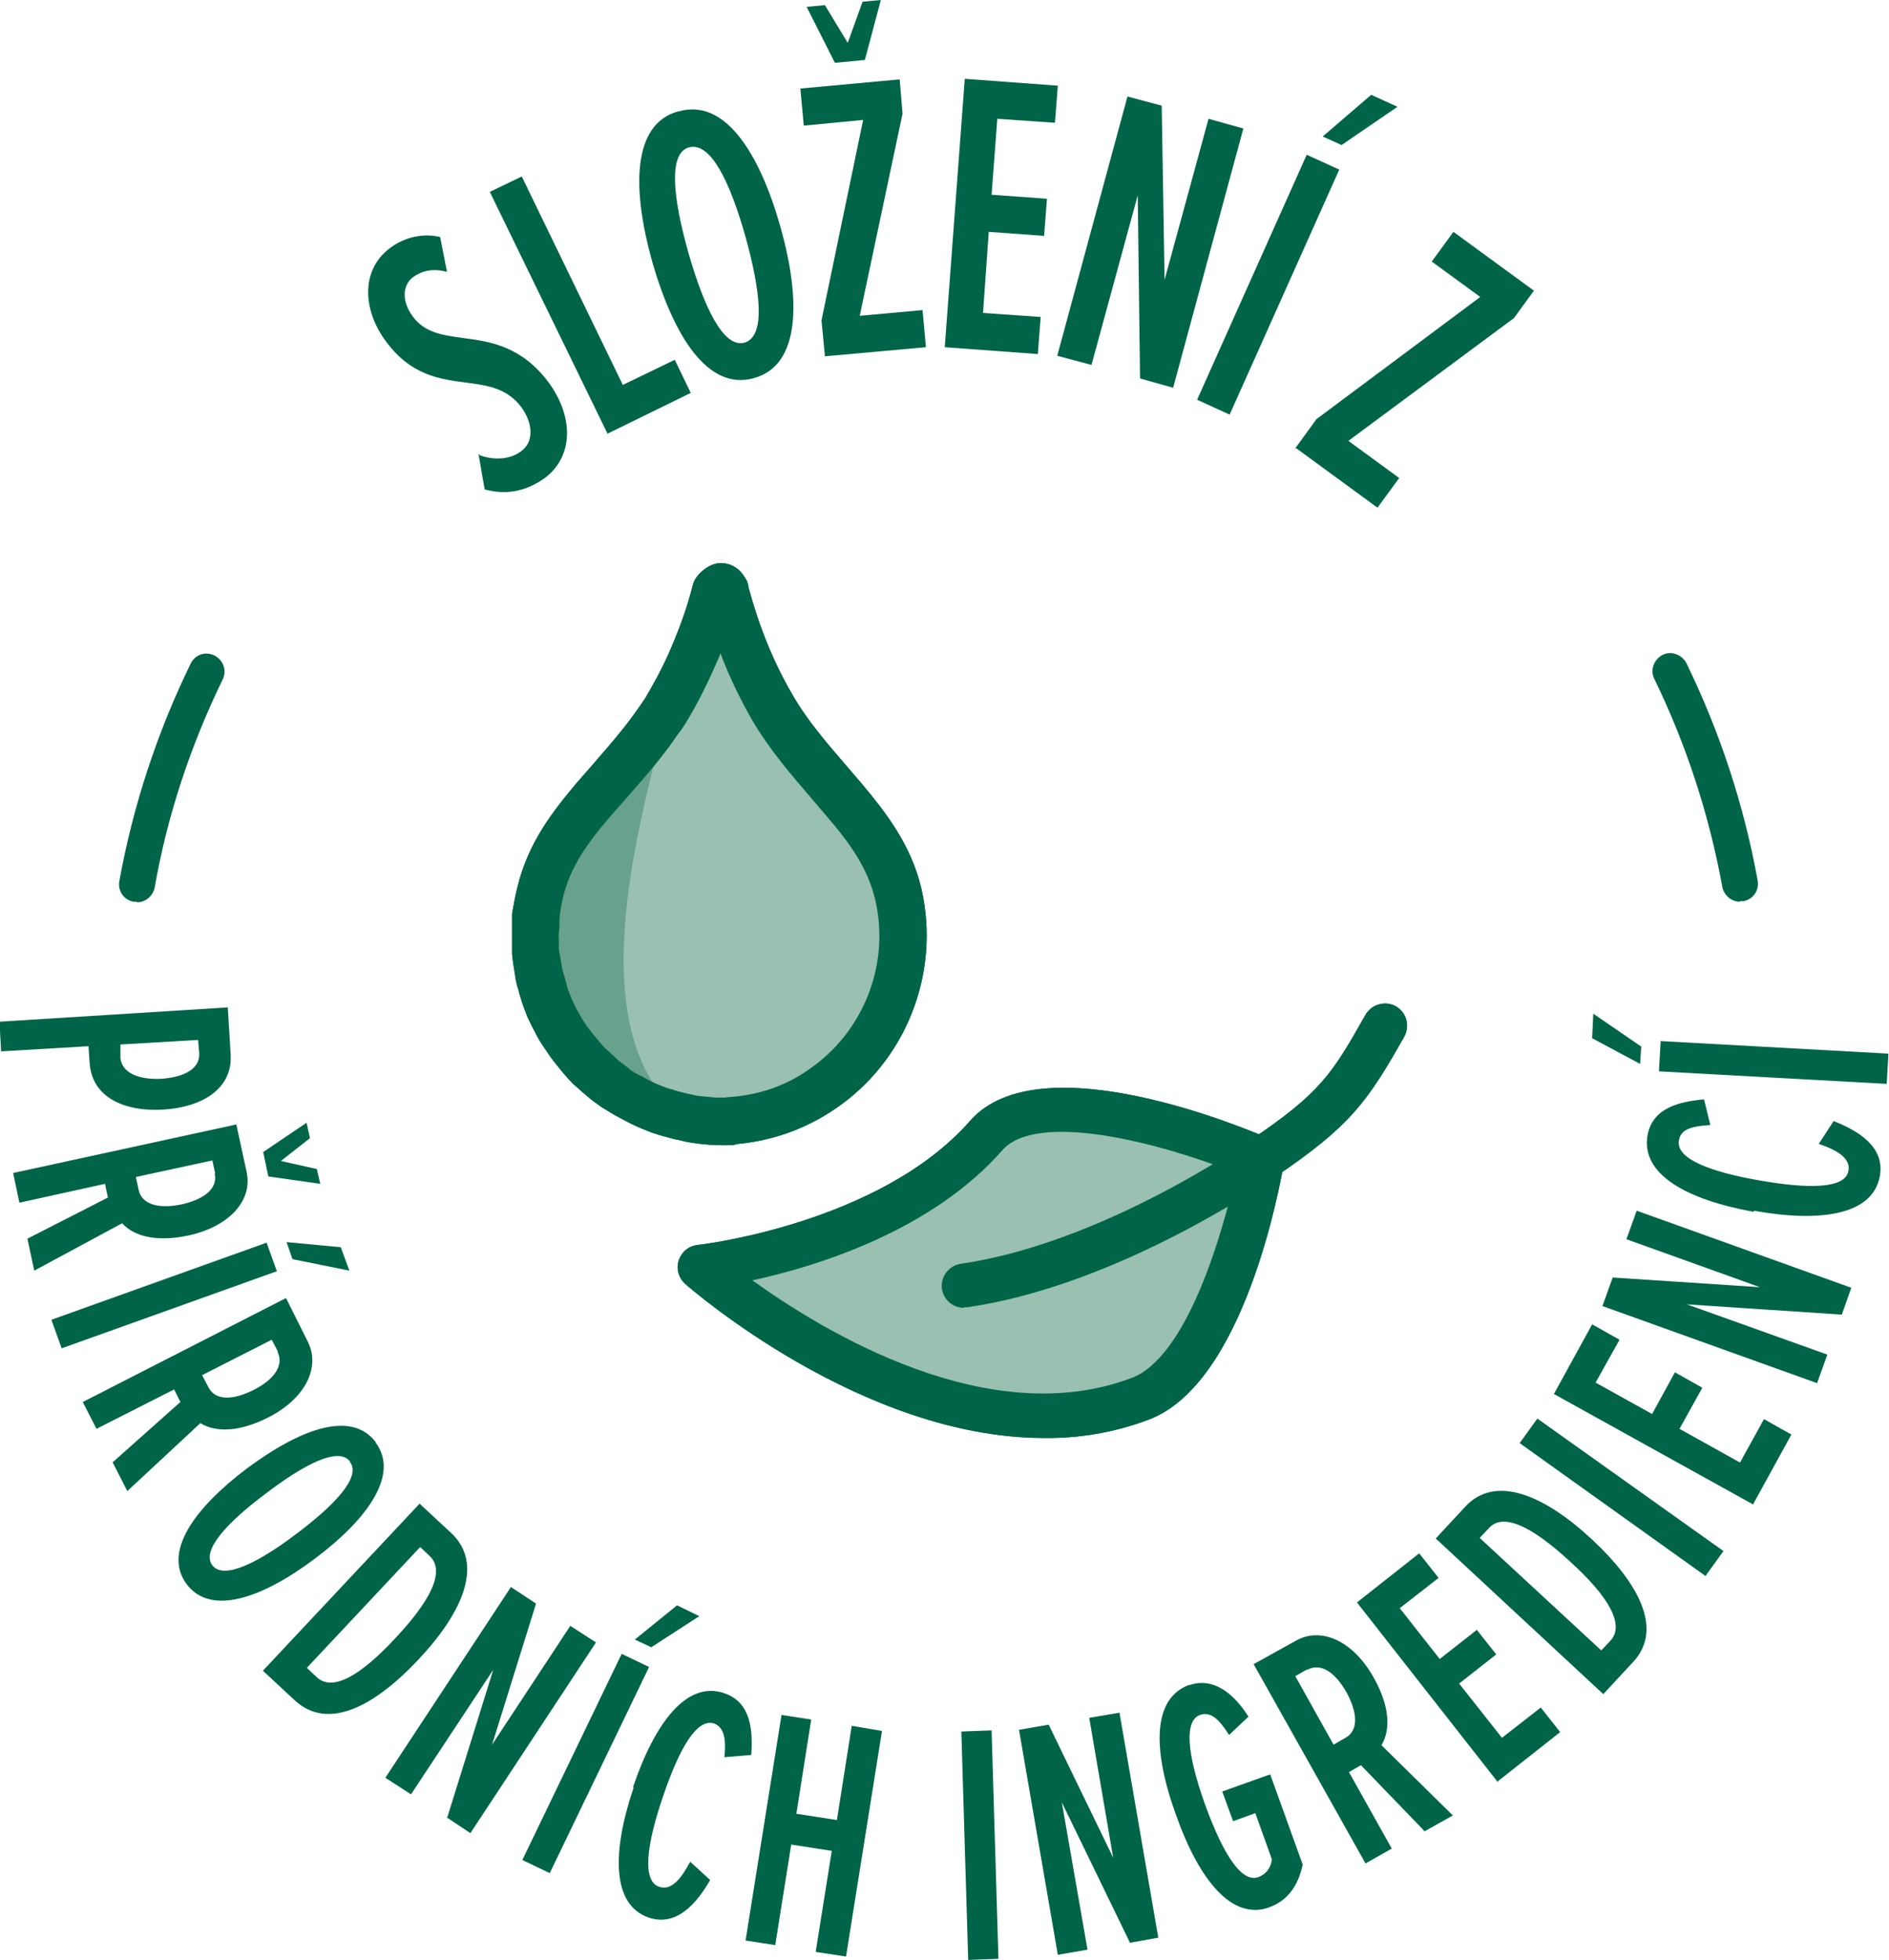 <?xml version="1.0" encoding="UTF-8"?>
<svg id="Layer_2" xmlns="http://www.w3.org/2000/svg" viewBox="0 0 33.09 34.32">
  <defs>
    <style>
      .cls-1 {
        fill: #006548;
      }

      .cls-2 {
        fill: #68a18c;
      }

      .cls-3 {
        fill: #99c0b1;
      }
    </style>
  </defs>
  <g id="artwork">
    <path class="cls-1" d="M12.58,20.05c-.19,0-.33-.02-.46-.04-.08-.01-.16-.03-.24-.05-.07-.01-.13-.03-.2-.05-.09-.02-.18-.05-.27-.08l-.15-.06c-.15-.06-.28-.13-.41-.2-.08-.04-.16-.09-.24-.14-.09-.05-.12-.08-.15-.1-.1-.07-.17-.13-.25-.2-.06-.05-.11-.1-.17-.15-.07-.07-.13-.14-.19-.21-.07-.09-.15-.18-.22-.28-.05-.08-.11-.16-.16-.24-.04-.06-.07-.12-.1-.18-.06-.11-.09-.18-.13-.26l-.08-.21c-.03-.1-.06-.18-.08-.27-.03-.09-.05-.18-.06-.27-.02-.12-.04-.24-.05-.36,0-.07,0-.14,0-.21,0-.09,0-.19,0-.3v-.19c.03-.15.05-.3.09-.45.19-.8.63-1.35,1.05-1.85l.15-.17c.26-.3.49-.56.71-.84.11-.14.16-.22.22-.3l.11-.16.07-.12c.16-.28.31-.57.43-.87.15-.36.26-.69.34-1.01.05-.18.29-.37.48-.37.18,0,.33.09.42.24.02.03.04.06.05.09h0s0,0,0,0c.01.03.02.06.02.09.19.7.44,1.32.78,1.9.26.45.61.85.98,1.28l.24.28c.4.48.85,1.05,1.03,1.82h0c.34,1.48-.27,3.03-1.53,3.87-.49.33-1.06.54-1.67.6-.03,0-.06.01-.09.02-.09,0-.18.01-.27,0ZM11.02,18.72c.1.07.16.1.23.13.1.06.2.11.3.15l.13.05c.07.02.14.04.2.06l.16.04c.06.01.12.03.19.04.11.01.21.02.32.03.05,0,.09,0,.14,0,.02,0,.05-.01.08-.01.5-.03.98-.19,1.38-.47.97-.65,1.45-1.85,1.18-2.99-.13-.54-.42-.96-.86-1.47l-.23-.27c-.37-.43-.76-.88-1.07-1.41-.21-.37-.4-.76-.55-1.16-.01.03-.02.06-.03.08-.16.37-.32.7-.5,1.01l-.09.15c-.03.05-.07.11-.12.17-.07.1-.13.19-.2.28-.28.37-.53.64-.79.94l-.16.18c-.45.52-.74.93-.87,1.47-.03.14-.05.25-.06.37v.15c-.01.08-.02.15-.01.23v.16c.02.09.03.18.05.28.01.07.03.14.05.2.02.07.04.15.06.22l.06.15c.03.07.06.13.09.19l.09.16c.04.06.08.13.13.19.05.07.11.14.17.21.05.06.09.11.15.16l.13.12c.05.05.11.1.17.14l.09.07Z"/>
    <path class="cls-1" d="M18.25,25.18c-3.15-.02-6.1-2.57-6.25-2.7-.11-.1-.16-.26-.11-.41s.17-.25.33-.27c.03,0,3.19-.37,4.77-2.17h0c1.22-1.4,4.86.14,5.27.32.16.07.26.24.23.42-.07.39-.69,3.86-2.37,4.49-.61.23-1.24.33-1.85.32ZM13.18,22.42c1.28.92,4.15,2.65,6.64,1.71.97-.36,1.6-2.53,1.83-3.59-1.38-.55-3.49-1.08-4.09-.4h0c-1.24,1.41-3.23,2.03-4.38,2.28ZM17.27,19.88h.01s-.01,0-.01,0Z"/>
    <path class="cls-1" d="M16.88,22.9c-.19,0-.35-.14-.38-.33-.03-.21.12-.41.33-.44,2.19-.32,4.42-1.72,5.05-2.15,1.27-.85,1.46-1.19,2.04-2.21.11-.19.35-.25.53-.15.19.11.25.34.15.53-.64,1.13-.93,1.56-2.28,2.47-.67.45-3.02,1.93-5.37,2.27-.02,0-.04,0-.06,0Z"/>
    <path class="cls-3" d="M15.84,15.65c-.15-.65-.52-1.15-.94-1.65-.44-.52-.91-1.03-1.26-1.62-.36-.64-.64-1.32-.82-2.04,0,0,0,0,0,0,0,0,0,0,0,0-.01-.03-.04-.05-.07-.05h0s-.07.02-.08.06c-.09.35-.21.69-.35,1.02,0,.01,0,.03-.01.04-.13.32-.29.63-.46.92-.03.04-.05.09-.08.13-.04.06-.08.12-.12.18-.06.09-.12.17-.18.26-.02.02-.03.04-.05.07-.23.29-.47.57-.73.87-.05.06-.1.11-.15.17-.43.5-.8.99-.96,1.64,0,0,0,.02,0,.03-.03.13-.05.27-.07.4,0,.06,0,.11-.01.17,0,.09,0,.18,0,.27,0,.06,0,.12,0,.18,0,.11.03.21.05.32.02.08.03.16.06.24.02.08.04.16.07.24.02.07.05.13.08.19.03.07.06.13.09.2.03.06.06.13.1.19.04.07.09.15.14.22.06.08.12.17.19.24.05.06.11.13.17.18.05.05.1.09.15.14.07.06.13.11.2.16.03.02.06.05.1.08.02.01.04.02.05.03.07.04.14.08.21.12.11.06.23.12.35.17.05.02.1.04.15.06.08.03.16.05.23.07.06.02.12.03.18.04.07.02.14.03.22.04.12.02.24.03.37.03.01,0,.02,0,.03,0h0c.08,0,.16,0,.24,0-.01,0-.02,0-.03,0,.57-.04,1.11-.22,1.59-.54,1.12-.75,1.66-2.12,1.36-3.43Z"/>
    <path class="cls-2" d="M11.8,11.68c.32.3-2.64,6.97.82,8.2,0,0-.42-.1-1.18-.26,0,0-.43-.27-1.02-.87,0,0-.78-.45-.95-1.4,0,0-.43-.78-.18-1.58,0,0,.03-.63.45-1.14l.95-1.12s1.11-1.75,1.11-1.83Z"/>
    <path class="cls-1" d="M12.58,20.05c-.19,0-.33-.02-.46-.04-.08-.01-.16-.03-.24-.05-.07-.01-.13-.03-.2-.05-.09-.02-.18-.05-.27-.08l-.15-.06c-.15-.06-.28-.13-.41-.2-.08-.04-.16-.09-.24-.14-.09-.05-.12-.08-.15-.1-.1-.07-.17-.13-.25-.2-.06-.05-.11-.1-.17-.15-.07-.07-.13-.14-.19-.21-.07-.09-.15-.18-.22-.28-.05-.08-.11-.16-.16-.24-.04-.06-.07-.12-.1-.18-.06-.11-.09-.18-.13-.26l-.08-.21c-.03-.1-.06-.18-.08-.27-.03-.09-.05-.18-.06-.27-.02-.12-.04-.24-.05-.36,0-.07,0-.14,0-.21,0-.09,0-.19,0-.3v-.19c.03-.15.05-.3.09-.45.19-.8.63-1.35,1.05-1.85l.15-.17c.26-.3.49-.56.71-.84.11-.14.16-.22.22-.3l.11-.16.07-.12c.16-.28.31-.57.43-.87.15-.36.26-.69.34-1.01.05-.18.29-.37.48-.37.18,0,.33.09.42.24.02.03.04.06.05.09h0s0,0,0,0c.01.03.02.06.02.09.19.7.44,1.32.78,1.9.26.45.61.85.98,1.28l.24.28c.4.48.85,1.05,1.03,1.82h0c.34,1.48-.27,3.03-1.53,3.87-.49.33-1.06.54-1.67.6-.03,0-.06.01-.09.02-.09,0-.18.01-.27,0ZM11.02,18.72c.1.07.16.1.23.13.1.06.2.11.3.15l.13.05c.07.02.14.04.2.06l.16.04c.06.01.12.03.19.04.11.01.21.02.32.03.05,0,.09,0,.14,0,.02,0,.05-.01.08-.01.5-.03.98-.19,1.38-.47.97-.65,1.45-1.85,1.18-2.99-.13-.54-.42-.96-.86-1.47l-.23-.27c-.37-.43-.76-.88-1.07-1.41-.21-.37-.4-.76-.55-1.16-.01.03-.02.06-.03.08-.16.37-.32.7-.5,1.01l-.09.15c-.03.05-.07.11-.12.17-.07.1-.13.19-.2.28-.28.37-.53.64-.79.94l-.16.18c-.45.52-.74.93-.87,1.47-.03.14-.05.25-.06.37v.15c-.01.08-.02.15-.01.23v.16c.02.09.03.18.05.28.01.07.03.14.05.2.02.07.04.15.06.22l.06.15c.03.07.06.13.09.19l.09.16c.04.06.08.13.13.19.05.07.11.14.17.21.05.06.09.11.15.16l.13.12c.05.05.11.1.17.14l.09.07Z"/>
    <path class="cls-3" d="M19.73,24.46c-1.03.41-2.2.29-3.28.02-1.4-.35-2.81-.99-3.62-2.17.92-.63,2.1-.79,3.08-1.34.65-.36,1.2-.88,1.87-1.2,1.02-.48,3.53-.52,3.99.82.5,1.47-.7,3.33-2.04,3.86Z"/>
    <path class="cls-1" d="M18.25,25.18c-3.15-.02-6.1-2.57-6.25-2.7-.11-.1-.16-.26-.11-.41s.17-.25.33-.27c.03,0,3.19-.37,4.77-2.17h0c1.22-1.4,4.86.14,5.27.32.16.07.26.24.23.42-.07.39-.69,3.86-2.37,4.49-.61.23-1.24.33-1.85.32ZM13.18,22.42c1.28.92,4.15,2.65,6.64,1.71.97-.36,1.6-2.53,1.83-3.59-1.38-.55-3.49-1.08-4.09-.4h0c-1.24,1.41-3.23,2.03-4.38,2.28ZM17.27,19.88h.01s-.01,0-.01,0Z"/>
    <path class="cls-1" d="M16.88,22.9c-.19,0-.35-.14-.38-.33-.03-.21.12-.41.33-.44,2.19-.32,4.42-1.72,5.05-2.15,1.27-.85,1.46-1.19,2.04-2.21.11-.19.35-.25.53-.15.19.11.25.34.15.53-.64,1.13-.93,1.56-2.28,2.47-.67.45-3.02,1.93-5.37,2.27-.02,0-.04,0-.06,0Z"/>
    <g>
      <g>
        <path class="cls-1" d="M8.4,7.97c.27.1.55.07.73-.07.21-.15.22-.46.01-.76-.25-.34-.59-.39-.97-.44-.46-.06-.98-.12-1.43-.75-.4-.56-.41-1.25.11-1.62.25-.18.56-.25.86-.18l.12.61c-.23-.06-.42-.03-.59.09-.19.14-.21.42-.01.69.21.29.53.33.89.38.48.06,1.03.15,1.5.79.44.61.42,1.3-.09,1.67-.33.23-.67.29-1.04.19l-.11-.63Z"/>
        <path class="cls-1" d="M10.64,7.59l-2.06-4.23.56-.27,1.77,3.65.91-.44.28.58-1.47.72Z"/>
        <path class="cls-1" d="M11.89,1.95c.8-.23,1.41.71,1.78,2.02.37,1.31.34,2.43-.46,2.65-.8.23-1.4-.71-1.78-2.02-.37-1.31-.35-2.43.45-2.65ZM12.07,2.58c-.37.1-.28.89-.01,1.85.27.94.61,1.67.98,1.57.38-.11.28-.91.02-1.85-.27-.96-.61-1.67-.99-1.57Z"/>
        <path class="cls-1" d="M14.45,6.23l-.06-.62.73-3.51-1.04.1-.06-.65,1.74-.16.05.6-.75,3.54,1.1-.1.06.65-1.78.16ZM14.62,1.09l-.49-.97.32-.03.4.66.26-.72.32-.03-.28,1.05-.52.05Z"/>
        <path class="cls-1" d="M16.55,6.07l.35-4.69,1.63.12-.05.65-1.01-.07-.1,1.33.97.07-.05.65-.97-.07-.1,1.42,1.01.07-.05.65-1.63-.12Z"/>
        <path class="cls-1" d="M19.97,6.62l-.04-3.2-.81,2.97-.6-.16,1.23-4.54.6.16.05,3.05.77-2.82.61.17-1.23,4.54-.57-.16Z"/>
        <path class="cls-1" d="M20.97,7l1.92-4.29.57.26-1.92,4.29-.57-.26ZM23.5,2.54l-.33-.15.85-.73.46.21-.98.67Z"/>
        <path class="cls-1" d="M22.69,7.85l.37-.51,2.87-2.14-.85-.62.38-.52,1.41,1.03-.35.48-2.9,2.15.89.65-.38.52-1.45-1.06Z"/>
      </g>
      <g>
        <path class="cls-1" d="M0,17.89l3.99-.25.05.82c.04.62-.52.93-1.18.97-.66.04-1.25-.2-1.29-.82l-.02-.29-1.53.09-.03-.53ZM3.49,18.45l-.02-.24-1.36.08v.24c.03.26.32.38.72.36.41-.03.67-.18.66-.44Z"/>
        <path class="cls-1" d="M.48,21.69l1.41-.72-.05-.24-1.5.33-.11-.52,3.91-.85.18.83c.11.49-.29.95-1,1.11-.68.15-1.03-.04-1.18-.21l-1.54.83-.12-.56ZM3.77,20.55l-.05-.23-1.34.29.05.23c.06.26.36.33.75.25.4-.09.64-.28.58-.54ZM4.6,20.18l.77-.52.06.27-.51.4.63.14.06.26-.91-.13-.09-.43Z"/>
        <path class="cls-1" d="M.9,23.11l3.77-1.35.18.5-3.77,1.35-.18-.5ZM5.12,22.04l-.1-.29.95.09.15.41-.99-.2Z"/>
        <path class="cls-1" d="M1.98,25.6l1.18-1.05-.11-.22-1.36.69-.24-.47,3.56-1.82.38.76c.23.45-.04,1-.69,1.33-.61.31-1,.22-1.19.1l-1.28,1.19-.26-.51ZM4.87,23.67l-.11-.21-1.22.62.11.21c.12.24.43.23.79.05.36-.18.54-.43.42-.67Z"/>
        <path class="cls-1" d="M6.58,25.26c.42.56-.14,1.34-1.06,2.03-.93.7-1.83,1.01-2.25.45-.42-.56.13-1.33,1.06-2.03.93-.69,1.82-1.02,2.25-.46ZM6.13,25.59c-.2-.26-.8.05-1.47.56-.67.5-1.14,1-.94,1.26.2.26.81-.05,1.47-.55.68-.51,1.14-1,.94-1.26Z"/>
        <path class="cls-1" d="M4.61,29.25l2.74-2.92.56.52c.56.53.21,1.37-.58,2.21-.79.84-1.59,1.24-2.16.72l-.56-.52ZM5.38,29.21l.17.16c.28.26.78-.04,1.38-.69.62-.66.87-1.17.6-1.43l-.17-.16-1.98,2.11Z"/>
        <path class="cls-1" d="M7.83,31.84l.81-2.6-1.44,2.18-.45-.29,2.2-3.34.44.29-.77,2.47,1.37-2.08.45.29-2.2,3.34-.42-.28Z"/>
        <path class="cls-1" d="M9.15,32.57l1.74-3.61.48.23-1.74,3.61-.48-.23ZM11.4,28.84l-.28-.13.74-.6.39.19-.85.55Z"/>
        <path class="cls-1" d="M11.09,31.29c.38-1.12.94-1.87,1.6-1.64.47.16.5.66.47,1.08l-.47.04c.03-.31,0-.52-.18-.59-.31-.1-.62.46-.9,1.29-.28.82-.37,1.47-.06,1.57.21.07.38-.14.54-.44l.35.32c-.23.4-.58.82-1.07.66-.66-.22-.65-1.16-.27-2.28Z"/>
        <path class="cls-1" d="M14.29,34.17l.28-1.76-.71-.11-.28,1.76-.52-.08.63-3.95.52.08-.26,1.65.71.11.26-1.65.53.09-.63,3.95-.53-.08Z"/>
        <path class="cls-1" d="M16.96,34.32l-.12-4,.53-.02.12,4-.53.02Z"/>
        <path class="cls-1" d="M19.79,34.01l-1.19-2.45.45,2.58-.52.09-.68-3.94.52-.09,1.13,2.33-.42-2.45.53-.09.68,3.94-.5.09Z"/>
        <path class="cls-1" d="M20.83,29.51c.42-.15.78.14,1.04.55l-.34.32c-.16-.25-.31-.42-.51-.35-.27.1-.24.65.09,1.57.33.91.65,1.37.93,1.27.14-.05.22-.16.24-.31l-.29-.81-.39.14-.19-.52.84-.3.57,1.58c-.08.37-.26.63-.59.75-.64.23-1.22-.46-1.63-1.62-.42-1.16-.41-2.05.24-2.28Z"/>
        <path class="cls-1" d="M24.94,32.05l-1.1-1.14-.21.12.75,1.34-.46.26-1.96-3.49.74-.41c.44-.25,1,0,1.36.64.34.6.26.99.14,1.19l1.25,1.23-.5.28ZM22.9,29.23l-.21.12.67,1.2.21-.12c.23-.13.21-.44.02-.79-.2-.36-.46-.53-.69-.4Z"/>
        <path class="cls-1" d="M26.24,31.21l-2.47-3.15,1.09-.86.34.43-.68.53.7.89.65-.51.34.43-.65.51.75.95.68-.53.34.43-1.09.86Z"/>
        <path class="cls-1" d="M28.09,29.67l-2.94-2.73.52-.56c.52-.56,1.37-.21,2.21.57.85.79,1.25,1.59.73,2.15l-.52.56ZM28.05,28.9l.16-.17c.26-.28-.04-.78-.7-1.38-.67-.62-1.18-.87-1.43-.59l-.16.17,2.13,1.97Z"/>
        <path class="cls-1" d="M29.88,27.6l-3.26-2.33.31-.43,3.26,2.32-.31.43Z"/>
        <path class="cls-1" d="M30.72,26.35l-3.5-1.94.67-1.22.48.27-.42.75.99.55.4-.73.48.27-.4.72,1.06.59.42-.76.48.27-.67,1.22Z"/>
        <path class="cls-1" d="M32.26,23.02l-2.71-.18,2.46.88-.18.5-3.76-1.35.18-.5,2.58.17-2.34-.84.18-.5,3.76,1.35-.17.48Z"/>
        <path class="cls-1" d="M30.72,21.22c-1.16-.21-1.98-.65-1.86-1.34.09-.49.57-.59.99-.63l.11.45c-.32.02-.52.07-.55.27-.06.32.55.55,1.41.7.85.15,1.51.15,1.56-.17.04-.22-.2-.36-.52-.47l.26-.4c.43.17.9.45.81.96-.12.69-1.05.82-2.21.61Z"/>
        <path class="cls-1" d="M28.75,18.32l-.02.31-.84-.45.02-.43.83.57ZM33.06,18.98l-4-.22.03-.53,3.99.22-.03.53Z"/>
      </g>
      <path class="cls-1" d="M2.4,15.79s-.04,0-.06,0c-.17-.03-.28-.19-.25-.36.24-1.32.66-2.6,1.25-3.81.08-.16.26-.22.42-.14.15.08.22.26.14.42-.56,1.15-.97,2.38-1.19,3.64-.03.15-.16.26-.31.26Z"/>
      <path class="cls-1" d="M30.48,15.79c-.15,0-.28-.11-.31-.26-.23-1.26-.63-2.49-1.19-3.64-.08-.15-.01-.34.14-.42.15-.08.34-.01.42.14.59,1.21,1.01,2.49,1.25,3.81.03.17-.08.33-.25.36-.02,0-.04,0-.06,0Z"/>
    </g>
  </g>
</svg>